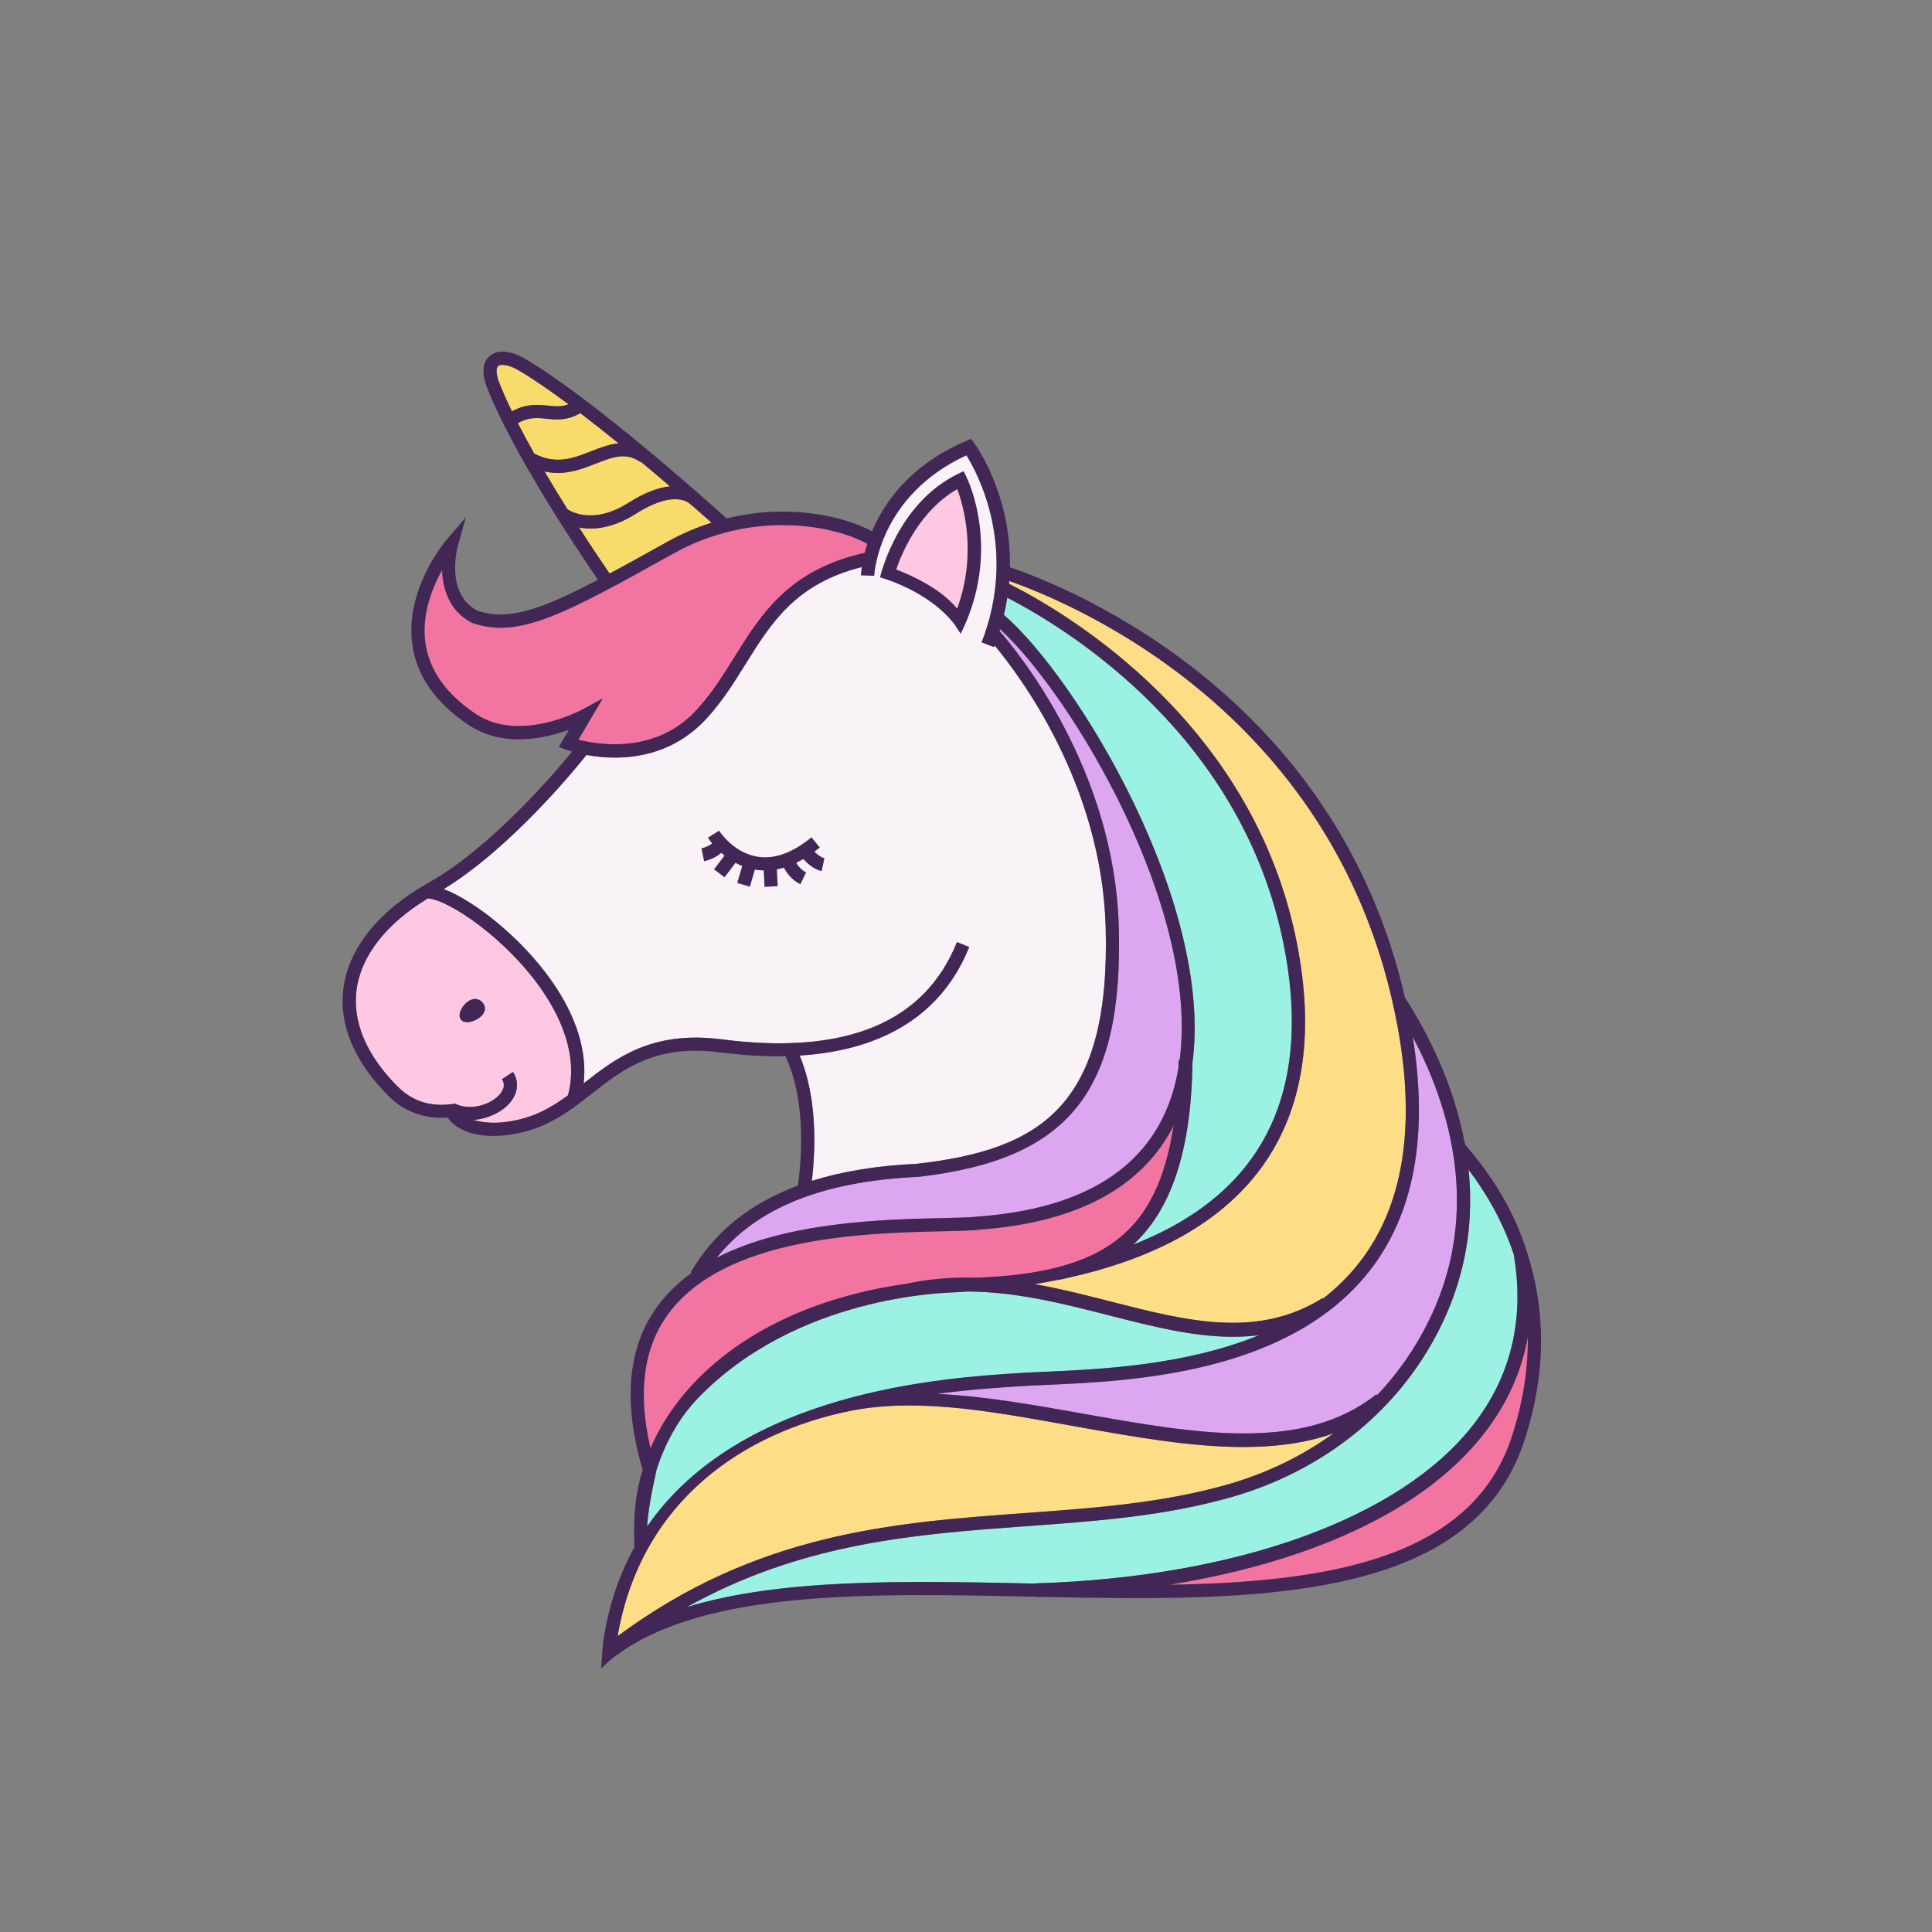 <?xml version="1.0" encoding="utf-8"?>
<!-- Generator: Adobe Illustrator 21.0.0, SVG Export Plug-In . SVG Version: 6.00 Build 0)  -->
<svg version="1.1" id="Mode_Isolation" xmlns="http://www.w3.org/2000/svg" xmlns:xlink="http://www.w3.org/1999/xlink" x="0px"
	 y="0px" viewBox="0 0 600 600" style="enable-background:new 0 0 600 600;" xml:space="preserve">
<rect x="0" y="0" width="600" height="600" fill="#808080" stroke="none"/>
<style type="text/css">
	.st0{fill:#F9F2F6;}
	.st1{fill:#FEC8E2;}
	.st2{fill:#F275A1;}
	.st3{fill:#DCA6F1;}
	.st4{fill:#F7DC6B;}
	.st5{fill:#EAB7BF;}
	.st6{fill:#9BF1E2;}
	.st7{fill:#FDDD86;}
	.st8{fill:#422656;}
</style>
<path class="st0" d="M248.33,327.81c26.36-1.65,44.39-13.05,52.66-33.71l-3.8-1.52c-10.01,25.02-34.59,35.18-73.05,30.2
	c-21.81-2.81-32.98,5.92-42.84,13.64c-0.01,0.01-0.03,0.02-0.04,0.03c1.13-9.98-2.26-20.9-10.01-31.91
	c-9.5-13.5-24.08-24.86-33.43-28.43c21.08-12.94,41.2-37.74,44.31-41.65c2.45,0.45,5.48,0.82,8.85,0.82c8,0,17.9-2.08,26.4-10.06
	c5.91-5.73,10.08-12.44,14.11-18.92c8.02-12.9,15.66-25.09,36.16-30.2c-0.21,1.44-0.26,2.35-0.27,2.54l4.09,0.16
	c0.01-0.25,1.26-24.79,28.67-37.41c3.57,5.73,16.01,28.94,4.73,58.09l3.82,1.48c0.07-0.17,0.12-0.35,0.19-0.52
	c7.85,9.41,33.22,43.12,34.49,87.34c1.6,55.76-20.26,69.23-58.42,73.63c-12.44,0.57-23.34,2.35-32.8,5.32
	C254.27,347.76,251.49,335.34,248.33,327.81z"/>
<path class="st1" d="M163.17,347.16c-6.92,2.04-12.44,1.8-16.13,0.64c4.64-0.33,9.01-2.54,11.39-5.4c2.48-2.99,2.82-6.54,0.89-9.49
	l-3.43,2.24c0.95,1.45,0.74,3.01-0.61,4.63c-2.64,3.17-8.71,5.21-13.54,3.19l-0.53-0.22l-0.57,0.09c-4.68,0.73-11.45,0.39-17.14-5.4
	c-9.72-9.72-14.13-20.16-12.75-30.19c1.45-10.51,9.3-20.47,22.16-28.25v0.03c6.48,0.41,24.03,12.3,34.99,27.87
	c5.79,8.23,11.91,20.64,8.5,33.26C172.36,343.12,168.19,345.68,163.17,347.16z"/>
<path class="st2" d="M147.5,221.55c-9.08-6.14-14.26-13.55-15.41-22.01c-1.19-8.7,2.12-16.97,5.19-22.47
	c0.23,6.01,2.4,12.75,9.15,16.27l0.27,0.12c14.47,5.09,29.08-3.03,61.08-20.8l1.49-0.83c23.99-13.33,49.07-9.02,60.1-2.94
	c-0.32,0.99-0.6,1.93-0.82,2.81c-23.54,5.21-32.2,19.05-40.54,32.46c-3.9,6.27-7.94,12.76-13.46,18.12
	c-12.44,11.68-28.85,8.98-34.91,7.44l7.55-12.84l-6.51,3.57C180.48,220.54,161.12,230.94,147.5,221.55z"/>
<path class="st3" d="M285.25,365.48c46.81-5.39,63.66-26.48,62.19-77.82c-1.41-48.98-31.54-85.45-37.04-91.71
	c0.06-0.19,0.12-0.38,0.18-0.57c24.22,22.31,68.12,97.26,53.53,144.2c-7.12,22.89-27.29,35.74-60.07,38.21
	c-2.35,0.3-6.32,0.39-11.34,0.5c-18.25,0.41-48.24,1.09-70.08,12.28C234.97,375.08,255.52,366.84,285.25,365.48z"/>
<path class="st4" d="M220.98,162.33c-4.53,1.44-9.13,3.37-13.71,5.92l-1.49,0.83c-6.11,3.4-11.54,6.41-16.46,9.05
	c-1.6-2.34-5.16-7.57-9.49-14.3c1.05,0.2,2.22,0.33,3.52,0.33c3.79,0,8.57-1.07,14.07-4.57c12.94-8.23,17.19-2.82,17.34-2.62
	l0.08-0.05C217.35,159.11,219.45,160.97,220.98,162.33z M195.23,156.13c5.31-3.38,9.53-4.76,12.85-5.08c-2.81-2.41-5.86-5-9.07-7.68
	l-0.09,0.13c-4.54-3.16-8.64-1.56-13.84,0.47c-3.59,1.4-7.47,2.92-11.83,2.92c-1.33,0-2.71-0.17-4.14-0.49
	c2.42,4.13,4.88,8.15,7.23,11.9l0.04-0.06C176.67,158.45,183.89,163.35,195.23,156.13z M183.58,140.16c2.78-1.08,5.6-2.19,8.52-2.47
	c-3.92-3.19-7.95-6.38-11.9-9.39c-3.97,2.4-7.39,2.07-10.44,1.76c-2.96-0.31-5.56-0.55-8.94,1.37c1.59,3.11,3.31,6.29,5.1,9.46
	C172.69,144.4,177.99,142.35,183.58,140.16z M170.19,125.97c2.29,0.24,4.23,0.43,6.38-0.42c-5.59-4.16-10.94-7.85-15.53-10.56
	c-3.01-1.77-5.5-2.01-6.33-1.33c-0.57,0.47-0.81,2,0.22,4.9c1.12,2.87,2.5,5.97,4.06,9.18
	C163.43,125.31,167.01,125.64,170.19,125.97z"/>
<path class="st5" d="M278.31,176.86c2.08-5.97,7.58-18.41,18.97-24.95c1.93,5.17,6.2,19.96-0.04,37.11
	C295.06,186.31,289.79,181.29,278.31,176.86z"/>
<path class="st6" d="M312.81,185.61c19.92,10.32,72.98,43.37,85.83,107.62c5.69,28.43,1.85,51.48-11.4,68.51
	c-8.95,11.5-21.53,19.41-35.34,24.8c10.04-9.15,18.04-25.65,18.41-56.36c6.68-49.47-35.72-119.52-58.54-139.22
	C312.2,189.15,312.54,187.37,312.81,185.61z"/>
<path class="st2" d="M207.25,408.43c17.57-24.51,61.77-25.51,85.52-26.05c5.14-0.12,9.21-0.21,11.66-0.52
	c30.21-2.27,50.36-13.14,60.06-32.34c-5.17,32.95-20.98,45.79-61.41,47.29c-6.79-0.2-13.73,0.26-20.87,1.72l0.01,0.04
	c-29.05,3.99-53.01,15.4-68.43,32.81c-5.03,5.68-8.96,11.86-11.77,18.4C198.02,432.76,199.77,418.87,207.25,408.43z"/>
<path class="st6" d="M203.86,456.52c2.62-8.05,6.67-15.88,13-22.42c30.65-31.67,76.27-32.6,80.03-32.79
	c1.22-0.06,2.45-0.14,3.7-0.22c15.13,0.08,29.6,3.77,43.72,7.38c13.24,3.39,26.08,6.68,38.6,6.68c2.72,0,5.43-0.16,8.13-0.51
	c-22.93,9.43-49.36,10.61-66.21,11.36c-2.88,0.13-5.47,0.24-7.7,0.38c-23.84,1.51-87.22,5.54-116.16,47.72
	C201.38,466.71,203.94,456.76,203.86,456.52z"/>
<path class="st7" d="M313.42,180.42c21.72,7.66,102.63,42.29,120.52,137.87c5.93,31.65,1.86,56.61-12.07,74.18
	c-3.26,4.11-6.97,7.69-10.98,10.83l-0.11-0.18c-20.33,12.73-42.23,7.12-65.41,1.19c-7.89-2.02-15.9-4.06-24.08-5.51
	c2.67-0.43,5.36-0.92,8.06-1.48l0.01,0.05c0.93-0.2,1.88-0.42,2.85-0.66c22.2-4.95,44.32-14.51,58.28-32.44
	c14.02-18.01,18.11-42.18,12.18-71.83c-13.5-67.49-70.04-101.4-89.31-111.14C313.38,181,313.4,180.71,313.42,180.42z"/>
<path class="st7" d="M263.94,438.19c21.9-4.43,46.82,0.66,71.43,5.04c17.14,3.05,34.57,6.15,50.75,6.15
	c9.93,0,19.38-1.18,28.02-4.24c-9.67,7.02-20.76,12.41-32.8,15.85c-20.35,5.81-41.01,7.31-62.88,8.9
	c-40.92,2.97-83.18,6.06-126.66,38.24C199.16,465.56,231.63,444.72,263.94,438.19z"/>
<path class="st3" d="M438.5,419.45c-3.16,4.95-6.8,9.58-10.84,13.85l-0.22-0.28c-22.85,18.16-56.11,12.24-91.32,5.97
	c-15.1-2.69-30.51-5.42-45.21-6.11c10.41-1.39,19.66-1.98,26.47-2.41c2.21-0.14,4.77-0.25,7.62-0.38
	c26.17-1.16,74.88-3.32,100.08-35.09c14.03-17.69,18.6-42.25,13.65-73.01C451.12,345.31,462.25,382.31,438.5,419.45z"/>
<path class="st6" d="M319.71,491.76c-38.14-0.8-77.27-1.62-106.44,7.35c35.95-20.07,71.2-22.65,105.49-25.14
	c22.09-1.6,42.95-3.12,63.71-9.04c25.09-7.16,46.22-22.53,59.48-43.27c12.92-20.2,15.98-40.31,14.14-58.37
	c5,6.56,10.36,15.35,13.99,26.15c3.48,20.07-0.75,37.93-12.61,53.13c-22.51,28.85-73.21,47.23-135.62,49.15v0.09
	C321.14,491.8,320.42,491.78,319.71,491.76z"/>
<path class="st2" d="M469.33,446.71c-12.57,37.26-56.44,44.66-106.2,45.45c14.62-2.35,28.34-5.71,40.72-10
	c25.65-8.9,44.84-21.33,57.02-36.94c7.13-9.14,11.65-19.17,13.6-30C474.58,424.8,473.12,435.32,469.33,446.71z"/>
<path class="st1" d="M297.25,189.02c-2.18-2.72-7.46-7.73-18.93-12.17c2.08-5.97,7.58-18.41,18.97-24.95
	C299.22,157.08,303.49,171.87,297.25,189.02z"/>
<path class="st8" d="M300.15,148.15l-0.9-1.82l-1.83,0.89c-18.57,9.02-23.91,31.14-24.12,32.08c0,0,15.24,4.05,23.33,14.88
	c0.71,1.27,1.73,2.62,1.73,2.62C311.2,171.1,300.61,149.07,300.15,148.15z M297.25,189.02c-2.18-2.72-7.46-7.73-18.93-12.17
	c2.08-5.97,7.58-18.41,18.97-24.95C299.22,157.08,303.49,171.87,297.25,189.02z M474.47,389.67c-4.48-15.32-13.36-27.12-19.03-33.67
	c0,0-0.48-0.65-0.57-1.1c-3.46-18.42-11.56-34.19-18.43-44.93l-0.07,0.04c-21.41-93.69-102.86-127.04-122.72-133.85
	c0.41-22.58-10.51-37.72-11.13-38.56l-0.96-1.31l-1.49,0.64c-17.25,7.39-25.4,18.96-29.25,28.05c-9.43-4.98-26.5-8.57-45.17-3.98
	c-6.19-5.59-41.47-37.13-62.52-49.54c-4.44-2.62-8.56-2.98-11.01-0.96c-1.55,1.27-2.98,3.94-1.02,9.48
	c8.18,21.05,29.27,52.33,34.59,60.07c-17.61,9.26-27.95,12.87-37.49,9.58c-9.98-5.34-6.18-19.48-6.01-20.08l2.47-8.9l-6,7.02
	c-0.53,0.62-12.93,15.35-10.63,32.39c1.31,9.67,7.09,18.04,17.17,24.86c10.78,7.43,23.98,4.46,31.49,1.71l-3.15,5.35l2.29,0.85
	c0.15,0.05,0.8,0.29,1.85,0.59c-5.63,6.87-25.34,29.93-44.61,40.73c-15.3,8.58-24.67,20.13-26.38,32.52
	c-1.57,11.34,3.24,22.98,13.9,33.63c4.87,4.96,11.36,7.29,18.45,6.78c2.18,3.32,7.19,5.7,14.21,5.7c3.29,0,7.02-0.52,11.08-1.72
	c7.82-2.3,13.75-6.94,19.49-11.43c9.68-7.58,19.69-15.41,39.79-12.8c7.22,0.93,14,1.31,20.34,1.18c3.29,7.06,6.52,19.66,3.88,40.17
	c-15.02,5.58-26.06,14.5-33.32,26.97l0.27,0.16c-4.17,3-7.86,6.54-10.86,10.72c-9.04,12.62-10.49,29.58-4.34,50.41
	c-2.25,7.43-2.9,13.81-2.58,24.09c-4.65,8.41-8.04,18.15-9.69,29.45c0,0-0.53,5.41-0.58,8.23c2.64-2.76,4.84-4.24,4.84-4.24
	c27.59-20.26,78.66-19.18,128.06-18.13c0.78,0.02,1.57,0.03,2.36,0.05V496c0.63-0.02,1.26-0.05,1.89-0.07
	c65.74,1.37,132.58,1.73,149.33-47.94C480.88,424.98,479.44,405.37,474.47,389.67z M438.5,419.45c-3.16,4.95-6.8,9.58-10.84,13.85
	l-0.22-0.28c-22.85,18.16-56.11,12.24-91.32,5.97c-15.1-2.69-30.51-5.42-45.21-6.11c10.41-1.39,19.66-1.98,26.47-2.41
	c2.21-0.14,4.77-0.25,7.62-0.38c26.17-1.16,74.88-3.32,100.08-35.09c14.03-17.69,18.6-42.25,13.65-73.01
	C451.12,345.31,462.25,382.31,438.5,419.45z M203.86,456.52c2.62-8.05,6.67-15.88,13-22.42c30.65-31.67,76.27-32.6,80.03-32.79
	c1.22-0.06,2.45-0.14,3.7-0.22c15.13,0.08,29.6,3.77,43.72,7.38c13.24,3.39,26.08,6.68,38.6,6.68c2.72,0,5.43-0.16,8.13-0.51
	c-22.93,9.43-49.36,10.61-66.21,11.36c-2.88,0.13-5.47,0.24-7.7,0.38c-23.84,1.51-87.22,5.54-116.16,47.72
	C201.38,466.71,203.94,456.76,203.86,456.52z M313.42,180.42c21.72,7.66,102.63,42.29,120.52,137.87
	c5.93,31.65,1.86,56.61-12.07,74.18c-3.26,4.11-6.97,7.69-10.98,10.83l-0.11-0.18c-20.33,12.73-42.23,7.12-65.41,1.19
	c-7.89-2.02-15.9-4.06-24.08-5.51c2.67-0.43,5.36-0.92,8.06-1.48l0.01,0.05c0.93-0.2,1.88-0.42,2.85-0.66
	c22.2-4.95,44.32-14.51,58.28-32.44c14.02-18.01,18.11-42.18,12.18-71.83c-13.5-67.49-70.04-101.4-89.31-111.14
	C313.38,181,313.4,180.71,313.42,180.42z M312.81,185.61c19.92,10.32,72.98,43.37,85.83,107.62c5.69,28.43,1.85,51.48-11.4,68.51
	c-8.95,11.5-21.53,19.41-35.34,24.8c10.04-9.15,18.04-25.65,18.41-56.36c6.68-49.47-35.72-119.52-58.54-139.22
	C312.2,189.15,312.54,187.37,312.81,185.61z M154.93,118.57c-1.02-2.9-0.78-4.43-0.22-4.9c0.83-0.68,3.32-0.44,6.33,1.33
	c4.59,2.7,9.93,6.4,15.53,10.56c-2.15,0.84-4.09,0.65-6.38,0.42c-3.18-0.33-6.76-0.67-11.2,1.78
	C157.43,124.54,156.05,121.44,154.93,118.57z M160.82,131.41c3.39-1.92,5.98-1.68,8.94-1.37c3.05,0.31,6.47,0.64,10.44-1.76
	c3.95,3.02,7.97,6.21,11.9,9.39c-2.92,0.29-5.74,1.39-8.52,2.47c-5.6,2.19-10.89,4.24-17.66,0.72
	C164.14,137.7,162.41,134.52,160.82,131.41z M176.33,158.3c-2.35-3.75-4.81-7.77-7.23-11.9c1.43,0.33,2.81,0.49,4.14,0.49
	c4.37,0,8.24-1.52,11.83-2.92c5.2-2.03,9.3-3.64,13.84-0.47l0.09-0.13c3.21,2.67,6.26,5.27,9.07,7.68
	c-3.32,0.33-7.54,1.71-12.85,5.08c-11.34,7.22-18.56,2.32-18.86,2.11L176.33,158.3z M179.84,163.82c1.05,0.2,2.22,0.33,3.52,0.33
	c3.79,0,8.57-1.07,14.07-4.57c12.94-8.23,17.19-2.82,17.34-2.62l0.08-0.05c2.51,2.2,4.61,4.06,6.13,5.42
	c-4.53,1.44-9.13,3.37-13.71,5.92l-1.49,0.83c-6.11,3.4-11.54,6.41-16.46,9.05C187.72,175.79,184.16,170.55,179.84,163.82z
	 M147.5,221.55c-9.08-6.14-14.26-13.55-15.41-22.01c-1.19-8.7,2.12-16.97,5.19-22.47c0.23,6.01,2.4,12.75,9.15,16.27l0.27,0.12
	c14.47,5.09,29.08-3.03,61.08-20.8l1.49-0.83c23.99-13.33,49.07-9.02,60.1-2.94c-0.32,0.99-0.6,1.93-0.82,2.81
	c-23.54,5.21-32.2,19.05-40.54,32.46c-3.9,6.27-7.94,12.76-13.46,18.12c-12.44,11.68-28.85,8.98-34.91,7.44l7.55-12.84l-6.51,3.57
	C180.48,220.54,161.12,230.94,147.5,221.55z M176.39,340.16c-4.03,2.95-8.2,5.51-13.22,6.99c-6.92,2.04-12.44,1.8-16.13,0.64
	c4.64-0.33,9.01-2.54,11.39-5.4c2.48-2.99,2.82-6.54,0.89-9.49l-3.43,2.24c0.95,1.45,0.74,3.01-0.61,4.63
	c-2.64,3.17-8.71,5.21-13.54,3.19l-0.53-0.22l-0.57,0.09c-4.68,0.73-11.45,0.39-17.14-5.4c-9.72-9.72-14.13-20.16-12.75-30.19
	c1.45-10.51,9.3-20.47,22.16-28.25v0.03c6.48,0.41,24.03,12.3,34.99,27.87C173.68,315.13,179.8,327.54,176.39,340.16z
	 M248.33,327.81c26.36-1.65,44.39-13.05,52.66-33.71l-3.8-1.52c-10.01,25.02-34.59,35.18-73.05,30.2
	c-21.81-2.81-32.98,5.92-42.84,13.64c-0.01,0.01-0.03,0.02-0.04,0.03c1.13-9.98-2.26-20.9-10.01-31.91
	c-9.5-13.5-24.08-24.86-33.43-28.43c21.08-12.94,41.2-37.74,44.31-41.65c2.45,0.45,5.48,0.82,8.85,0.82c8,0,17.9-2.08,26.4-10.06
	c5.91-5.73,10.08-12.44,14.11-18.92c8.02-12.9,15.66-25.09,36.16-30.2c-0.21,1.44-0.26,2.35-0.27,2.54l4.09,0.16
	c0.01-0.25,1.26-24.79,28.67-37.41c3.57,5.73,16.01,28.94,4.73,58.09l3.82,1.48c0.07-0.17,0.12-0.35,0.19-0.52
	c7.85,9.41,33.22,43.12,34.49,87.34c1.6,55.76-20.26,69.23-58.42,73.63c-12.44,0.57-23.34,2.35-32.8,5.32
	C254.27,347.76,251.49,335.34,248.33,327.81z M285.25,365.48c46.81-5.39,63.66-26.48,62.19-77.82
	c-1.41-48.98-31.54-85.45-37.04-91.71c0.06-0.19,0.12-0.38,0.18-0.57c22.51,20.74,62.02,86.96,55.76,133.89h-0.31
	c-0.01,0.81-0.03,1.57-0.05,2.36c-0.46,2.72-1.07,5.38-1.87,7.95c-7.12,22.89-27.29,35.74-60.07,38.21
	c-2.35,0.3-6.32,0.39-11.34,0.5c-18.25,0.41-48.24,1.09-70.08,12.28C234.97,375.08,255.52,366.84,285.25,365.48z M207.25,408.43
	c17.57-24.51,61.77-25.51,85.52-26.05c5.14-0.12,9.21-0.21,11.66-0.52c30.21-2.27,50.36-13.14,60.06-32.34
	c-5.17,32.95-20.98,45.79-61.41,47.29c-6.79-0.2-13.73,0.26-20.87,1.72l0.01,0.04c-29.05,3.99-53.01,15.4-68.43,32.81
	c-5.03,5.68-8.96,11.86-11.77,18.4C198.02,432.76,199.77,418.87,207.25,408.43z M263.94,438.19c21.9-4.43,46.82,0.66,71.43,5.04
	c17.14,3.05,34.57,6.15,50.75,6.15c9.93,0,19.38-1.18,28.02-4.24c-9.67,7.02-20.76,12.41-32.8,15.85
	c-20.35,5.81-41.01,7.31-62.88,8.9c-40.92,2.97-83.18,6.06-126.66,38.24C199.16,465.56,231.63,444.72,263.94,438.19z M319.71,491.76
	c-38.14-0.8-77.27-1.62-106.44,7.35c35.95-20.07,71.2-22.65,105.49-25.14c22.09-1.6,42.95-3.12,63.71-9.04
	c25.09-7.16,46.22-22.53,59.48-43.27c12.92-20.2,15.98-40.31,14.14-58.37c5,6.56,10.36,15.35,13.99,26.15
	c3.48,20.07-0.75,37.93-12.61,53.13c-22.51,28.85-73.21,47.23-135.62,49.15v0.09C321.14,491.8,320.42,491.78,319.71,491.76z
	 M469.33,446.71c-12.57,37.26-56.44,44.66-106.2,45.45c14.62-2.35,28.34-5.71,40.72-10c25.65-8.9,44.84-21.33,57.02-36.94
	c7.13-9.14,11.65-19.17,13.6-30C474.58,424.8,473.12,435.32,469.33,446.71z M252.93,264.48c0.94,0.93,2.09,1.83,3.1,2.05l-0.87,4
	c-2.39-0.52-4.46-2.4-5.69-3.75c-0.73,0.43-1.46,0.82-2.19,1.17c0.58,0.99,1.55,2.23,3.07,2.96l-1.78,3.69
	c-2.72-1.31-4.3-3.55-5.13-5.15c-0.73,0.22-1.46,0.39-2.19,0.53l0.28,5.22l-4.09,0.22l-0.27-5.1c-0.9-0.02-1.79-0.09-2.67-0.24
	c-0.03,0-0.05-0.01-0.07-0.02l-1.54,5.3l-3.93-1.14l1.54-5.28c-0.73-0.29-1.43-0.61-2.09-0.96l-3.4,4.47l-3.26-2.48l3.24-4.26
	c-0.35-0.28-0.69-0.57-1.01-0.85c-2,1.86-4.89,2.52-5.31,2.6l-0.41-2l-0.42-2c1-0.21,2.47-0.8,3.31-1.55
	c-0.79-0.97-1.24-1.67-1.3-1.76l3.47-2.17c0.04,0.07,4.39,6.86,11.89,8.07c5.24,0.86,10.9-1.17,16.8-6.01l2.6,3.17
	C254.04,263.66,253.48,264.07,252.93,264.48z M149.51,310.98c1.23,1.07,1.18,2.25,1.04,2.85c-0.4,1.72-2.45,3.01-4.18,3.47
	c-0.5,0.13-0.93,0.19-1.3,0.19c-0.92,0-1.47-0.34-1.79-0.68c-1.2-1.29-0.33-3.51,1.15-5.05
	C146.09,310.04,148.08,309.74,149.51,310.98z"/>
</svg>
